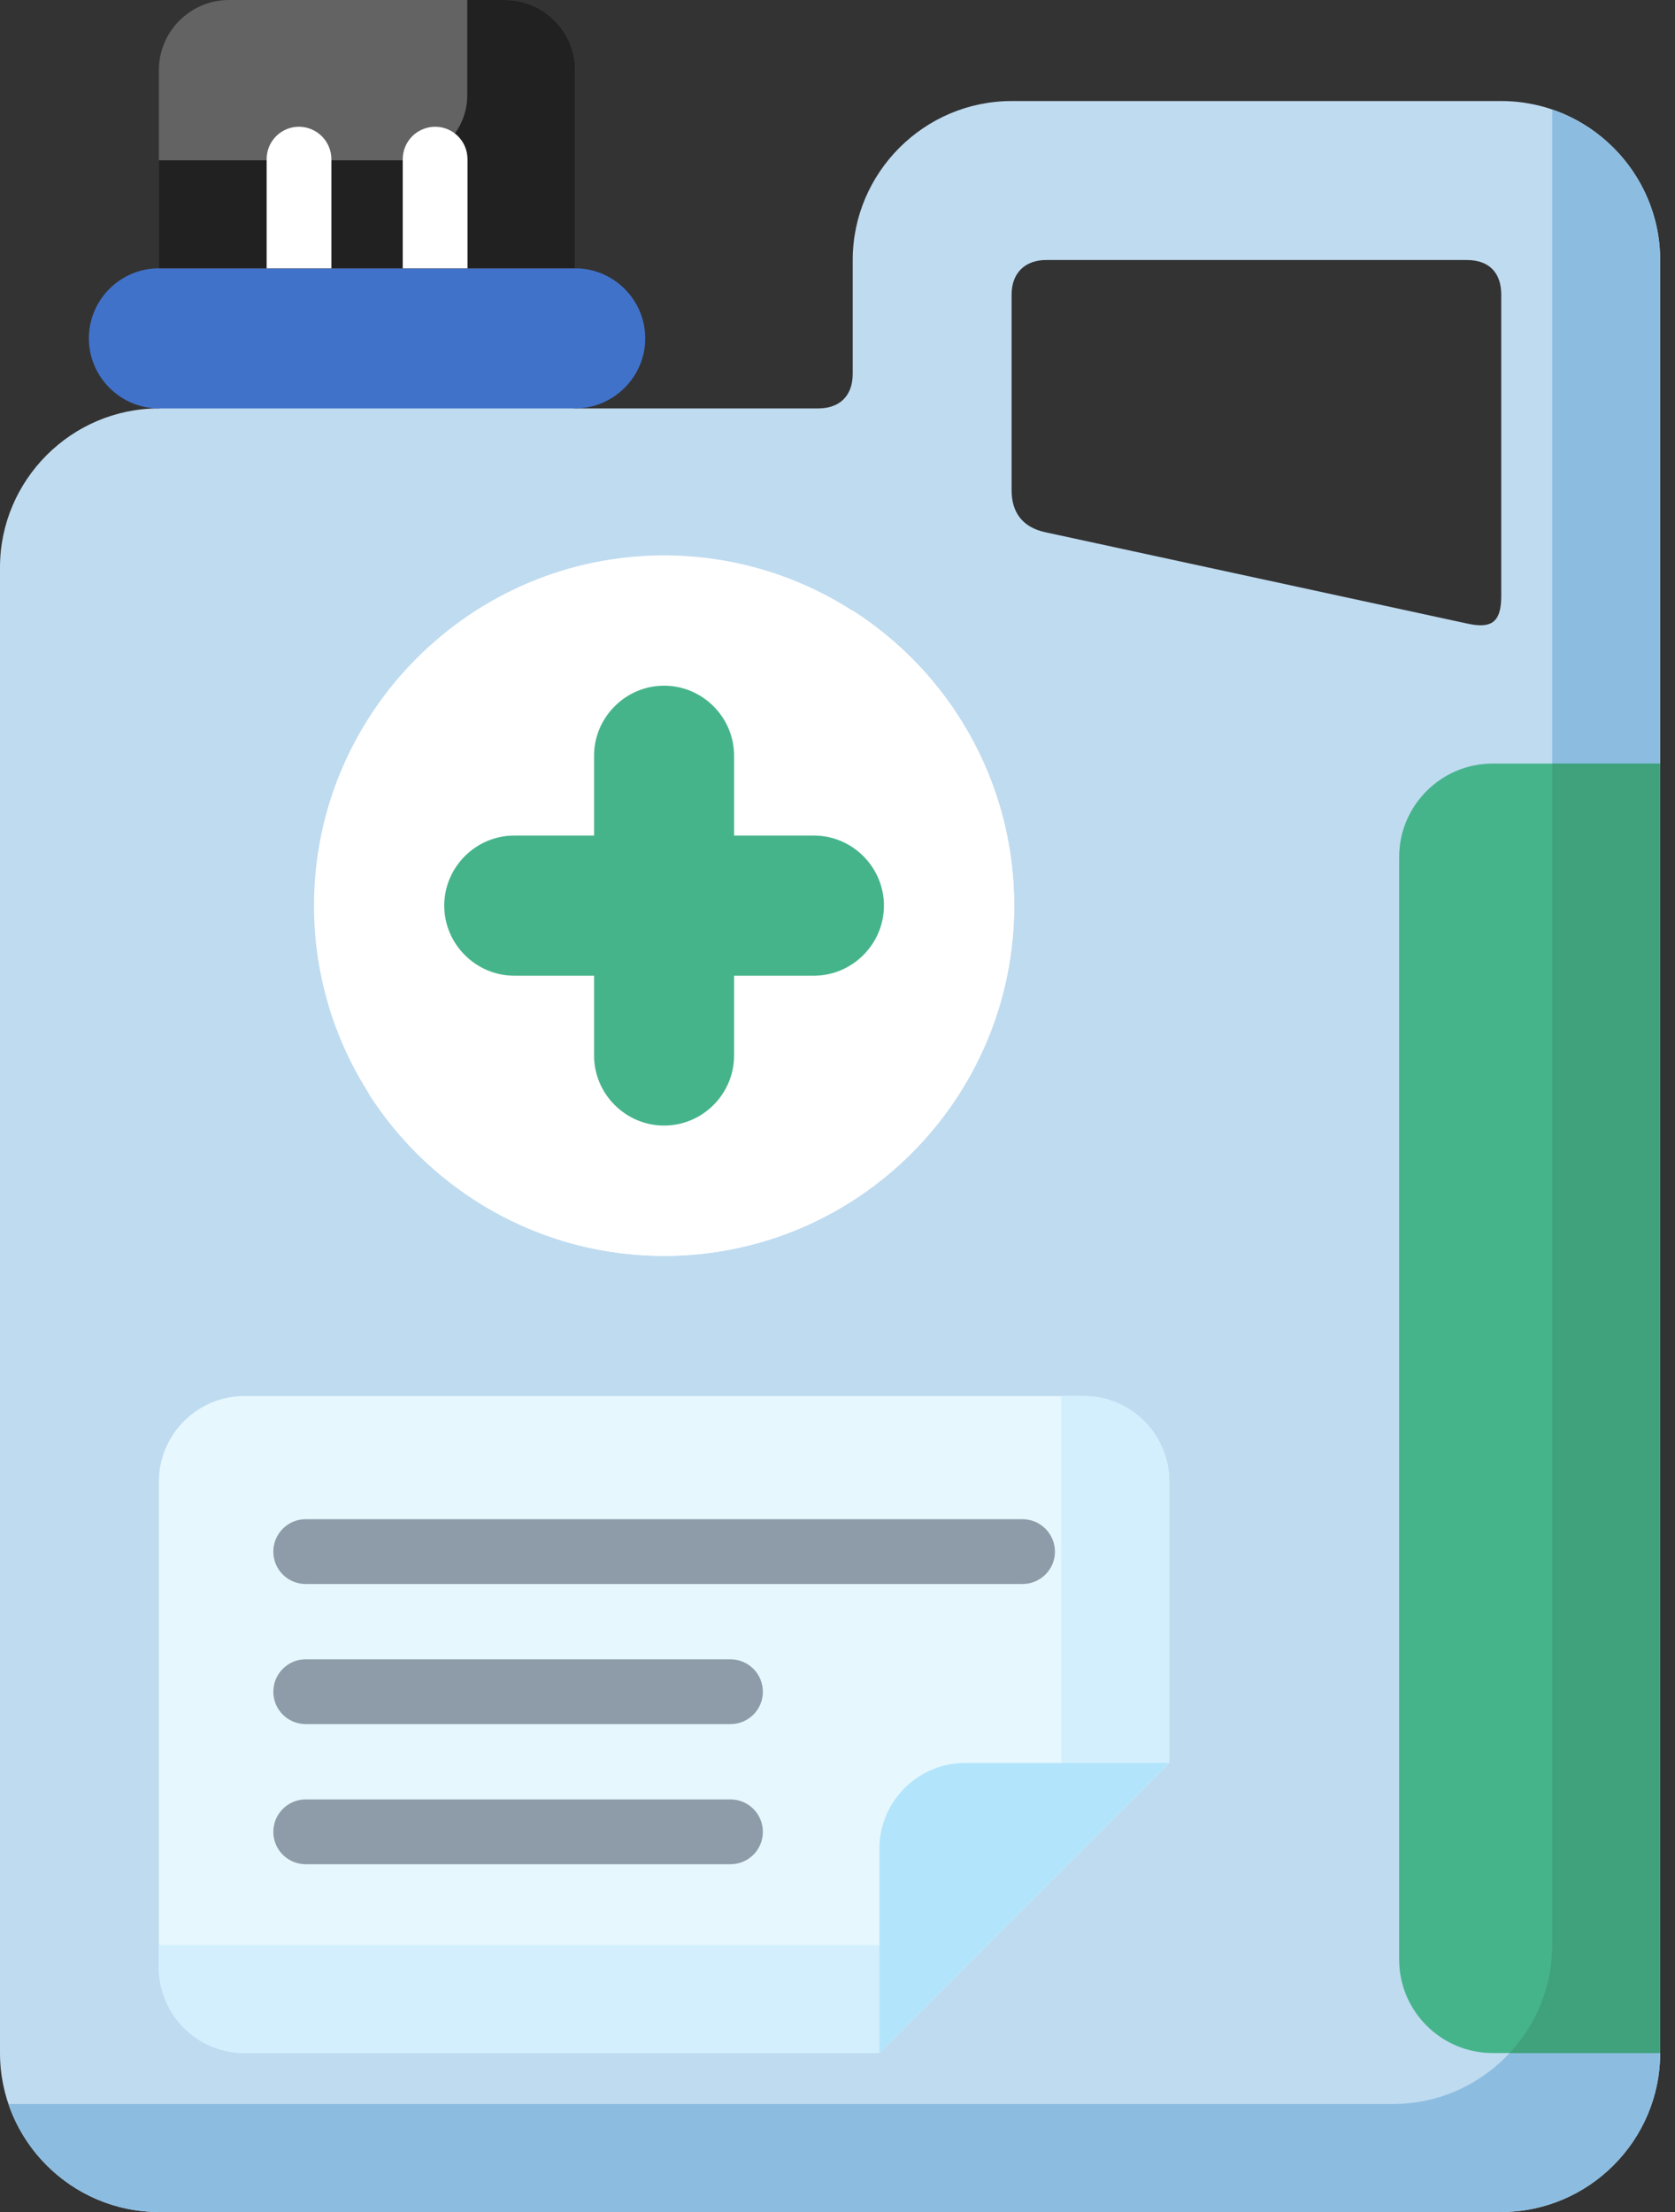 <?xml version="1.0" encoding="UTF-8"?> <svg xmlns="http://www.w3.org/2000/svg" width="50" height="66" viewBox="0 0 50 66" fill="none"><rect x="0" y="0" width="50" height="66" fill="#333333" stroke="none"/> <path fill-rule="evenodd" clip-rule="evenodd" d="M49.557 7.758C49.557 5.149 47.423 3.015 44.814 3.015H30.197C27.588 3.015 25.454 5.152 25.454 7.758V11.152C25.454 11.832 25.045 12.186 24.424 12.186H17.17L10.823 11.54L4.743 12.186C2.134 12.186 0 14.321 0 16.929V61.257C0 63.866 2.134 66 4.743 66H44.814C47.423 66 49.557 63.866 49.557 61.257V7.758ZM31.228 7.758H43.783C44.444 7.758 44.813 8.131 44.813 8.788V17.792C44.813 18.607 44.481 18.753 43.805 18.607L31.206 15.881C30.519 15.735 30.197 15.282 30.197 14.631V8.788C30.197 8.138 30.607 7.758 31.228 7.758Z" fill="#BFDBF0"></path> <path fill-rule="evenodd" clip-rule="evenodd" d="M49.557 7.758C49.557 5.682 48.201 3.906 46.334 3.267V58.034C46.334 60.643 44.2 62.777 41.591 62.777H0.252C0.888 64.648 2.667 66 4.743 66H44.814C47.423 66 49.557 63.866 49.557 61.257V7.758Z" fill="#8CBDE1"></path> <path fill-rule="evenodd" clip-rule="evenodd" d="M17.17 8.649V2.09C17.17 0.939 16.228 0 15.081 0H6.833C5.682 0 4.743 0.943 4.743 2.09V8.649H17.17Z" fill="#636363"></path> <path fill-rule="evenodd" clip-rule="evenodd" d="M4.743 8.006H17.17C18.318 8.006 19.261 8.945 19.261 10.096C19.261 11.243 18.318 12.186 17.17 12.186H4.743C3.592 12.186 2.653 11.243 2.653 10.096C2.653 8.945 3.592 8.006 4.743 8.006Z" fill="#4172CA"></path> <path fill-rule="evenodd" clip-rule="evenodd" d="M17.17 8.006V2.09C17.17 0.939 16.228 0 15.081 0H13.948V2.846C13.948 3.91 13.078 4.783 12.015 4.783H4.743V8.006H17.17Z" fill="#212121"></path> <path d="M7.959 4.751C7.959 4.214 8.39 3.782 8.923 3.782C9.05 3.782 9.176 3.807 9.294 3.856C9.411 3.904 9.518 3.976 9.608 4.066C9.698 4.156 9.769 4.262 9.818 4.38C9.867 4.498 9.892 4.623 9.892 4.751V8.006H7.959V4.751ZM12.022 4.751C12.022 4.623 12.047 4.498 12.095 4.38C12.144 4.262 12.215 4.156 12.305 4.066C12.395 3.976 12.502 3.904 12.62 3.856C12.737 3.807 12.863 3.782 12.99 3.782C13.524 3.782 13.955 4.214 13.955 4.751V8.006H12.022V4.751Z" fill="white"></path> <path fill-rule="evenodd" clip-rule="evenodd" d="M32.353 41.653H7.297C5.89 41.653 4.743 42.8 4.743 44.207V58.706C4.743 60.109 5.89 61.257 7.297 61.257H26.251L34.904 52.604V44.207C34.904 42.8 33.756 41.653 32.353 41.653Z" fill="#E6F7FE"></path> <path fill-rule="evenodd" clip-rule="evenodd" d="M32.353 41.653H31.681V55.827L34.904 52.604V44.207C34.904 42.8 33.756 41.653 32.353 41.653ZM4.743 58.034V58.706C4.743 60.11 5.89 61.257 7.297 61.257H26.251L29.474 58.034H4.743Z" fill="#D3EFFD"></path> <path fill-rule="evenodd" clip-rule="evenodd" d="M34.904 52.603H28.805C27.398 52.603 26.251 53.755 26.251 55.158V61.257L34.904 52.603Z" fill="#B2E5FB"></path> <path d="M9.124 47.262C8.591 47.262 8.159 46.831 8.159 46.297C8.159 45.764 8.591 45.329 9.124 45.329H30.523C31.056 45.329 31.491 45.764 31.491 46.297C31.491 46.831 31.056 47.262 30.523 47.262H9.124ZM9.124 55.623C8.591 55.623 8.159 55.191 8.159 54.658C8.159 54.125 8.591 53.69 9.124 53.69H21.804C22.341 53.69 22.772 54.124 22.772 54.658C22.772 55.192 22.341 55.623 21.804 55.623H9.124ZM9.124 51.442C8.997 51.442 8.872 51.417 8.755 51.369C8.638 51.321 8.531 51.249 8.442 51.16C8.352 51.07 8.281 50.964 8.233 50.847C8.184 50.73 8.159 50.604 8.159 50.478C8.159 49.944 8.591 49.509 9.124 49.509H21.804C21.931 49.509 22.057 49.534 22.174 49.583C22.292 49.631 22.399 49.703 22.489 49.793C22.579 49.883 22.65 49.989 22.699 50.107C22.747 50.224 22.772 50.35 22.772 50.478C22.772 51.011 22.341 51.442 21.804 51.442H9.124Z" fill="#8D9CA8"></path> <path fill-rule="evenodd" clip-rule="evenodd" d="M19.823 37.472C25.579 37.472 30.274 32.777 30.274 27.022C30.274 21.267 25.578 16.571 19.823 16.571C14.068 16.571 9.373 21.267 9.373 27.022C9.373 32.777 14.068 37.472 19.823 37.472Z" fill="white"></path> <path fill-rule="evenodd" clip-rule="evenodd" d="M25.425 18.197C28.341 20.05 30.274 23.309 30.274 27.022C30.274 32.792 25.597 37.473 19.823 37.473C16.115 37.473 12.855 35.54 10.999 32.624C12.618 33.654 14.54 34.25 16.601 34.25C22.374 34.25 27.051 29.572 27.051 23.799C27.051 21.738 26.456 19.816 25.425 18.197Z" fill="white"></path> <path fill-rule="evenodd" clip-rule="evenodd" d="M15.351 24.931H17.733V22.549C17.733 21.402 18.676 20.459 19.823 20.459C20.974 20.459 21.913 21.402 21.913 22.549V24.931H24.296C25.443 24.931 26.386 25.871 26.386 27.022C26.386 28.169 25.443 29.112 24.296 29.112H21.913V31.494C21.913 32.642 20.974 33.584 19.823 33.584C18.676 33.584 17.733 32.642 17.733 31.494V29.112H15.351C14.204 29.112 13.261 28.169 13.261 27.022C13.261 25.871 14.204 24.931 15.351 24.931Z" fill="#46B48B"></path> <path fill-rule="evenodd" clip-rule="evenodd" d="M44.554 61.257H49.557V22.783H44.554C43.02 22.783 41.766 24.037 41.766 25.571V58.472C41.766 60.004 43.02 61.257 44.554 61.257Z" fill="#46B48B"></path> <path fill-rule="evenodd" clip-rule="evenodd" d="M49.557 61.257V22.783H46.334V58.034C46.334 59.276 45.852 60.409 45.062 61.257H49.557Z" fill="#3FA27D"></path> </svg> 